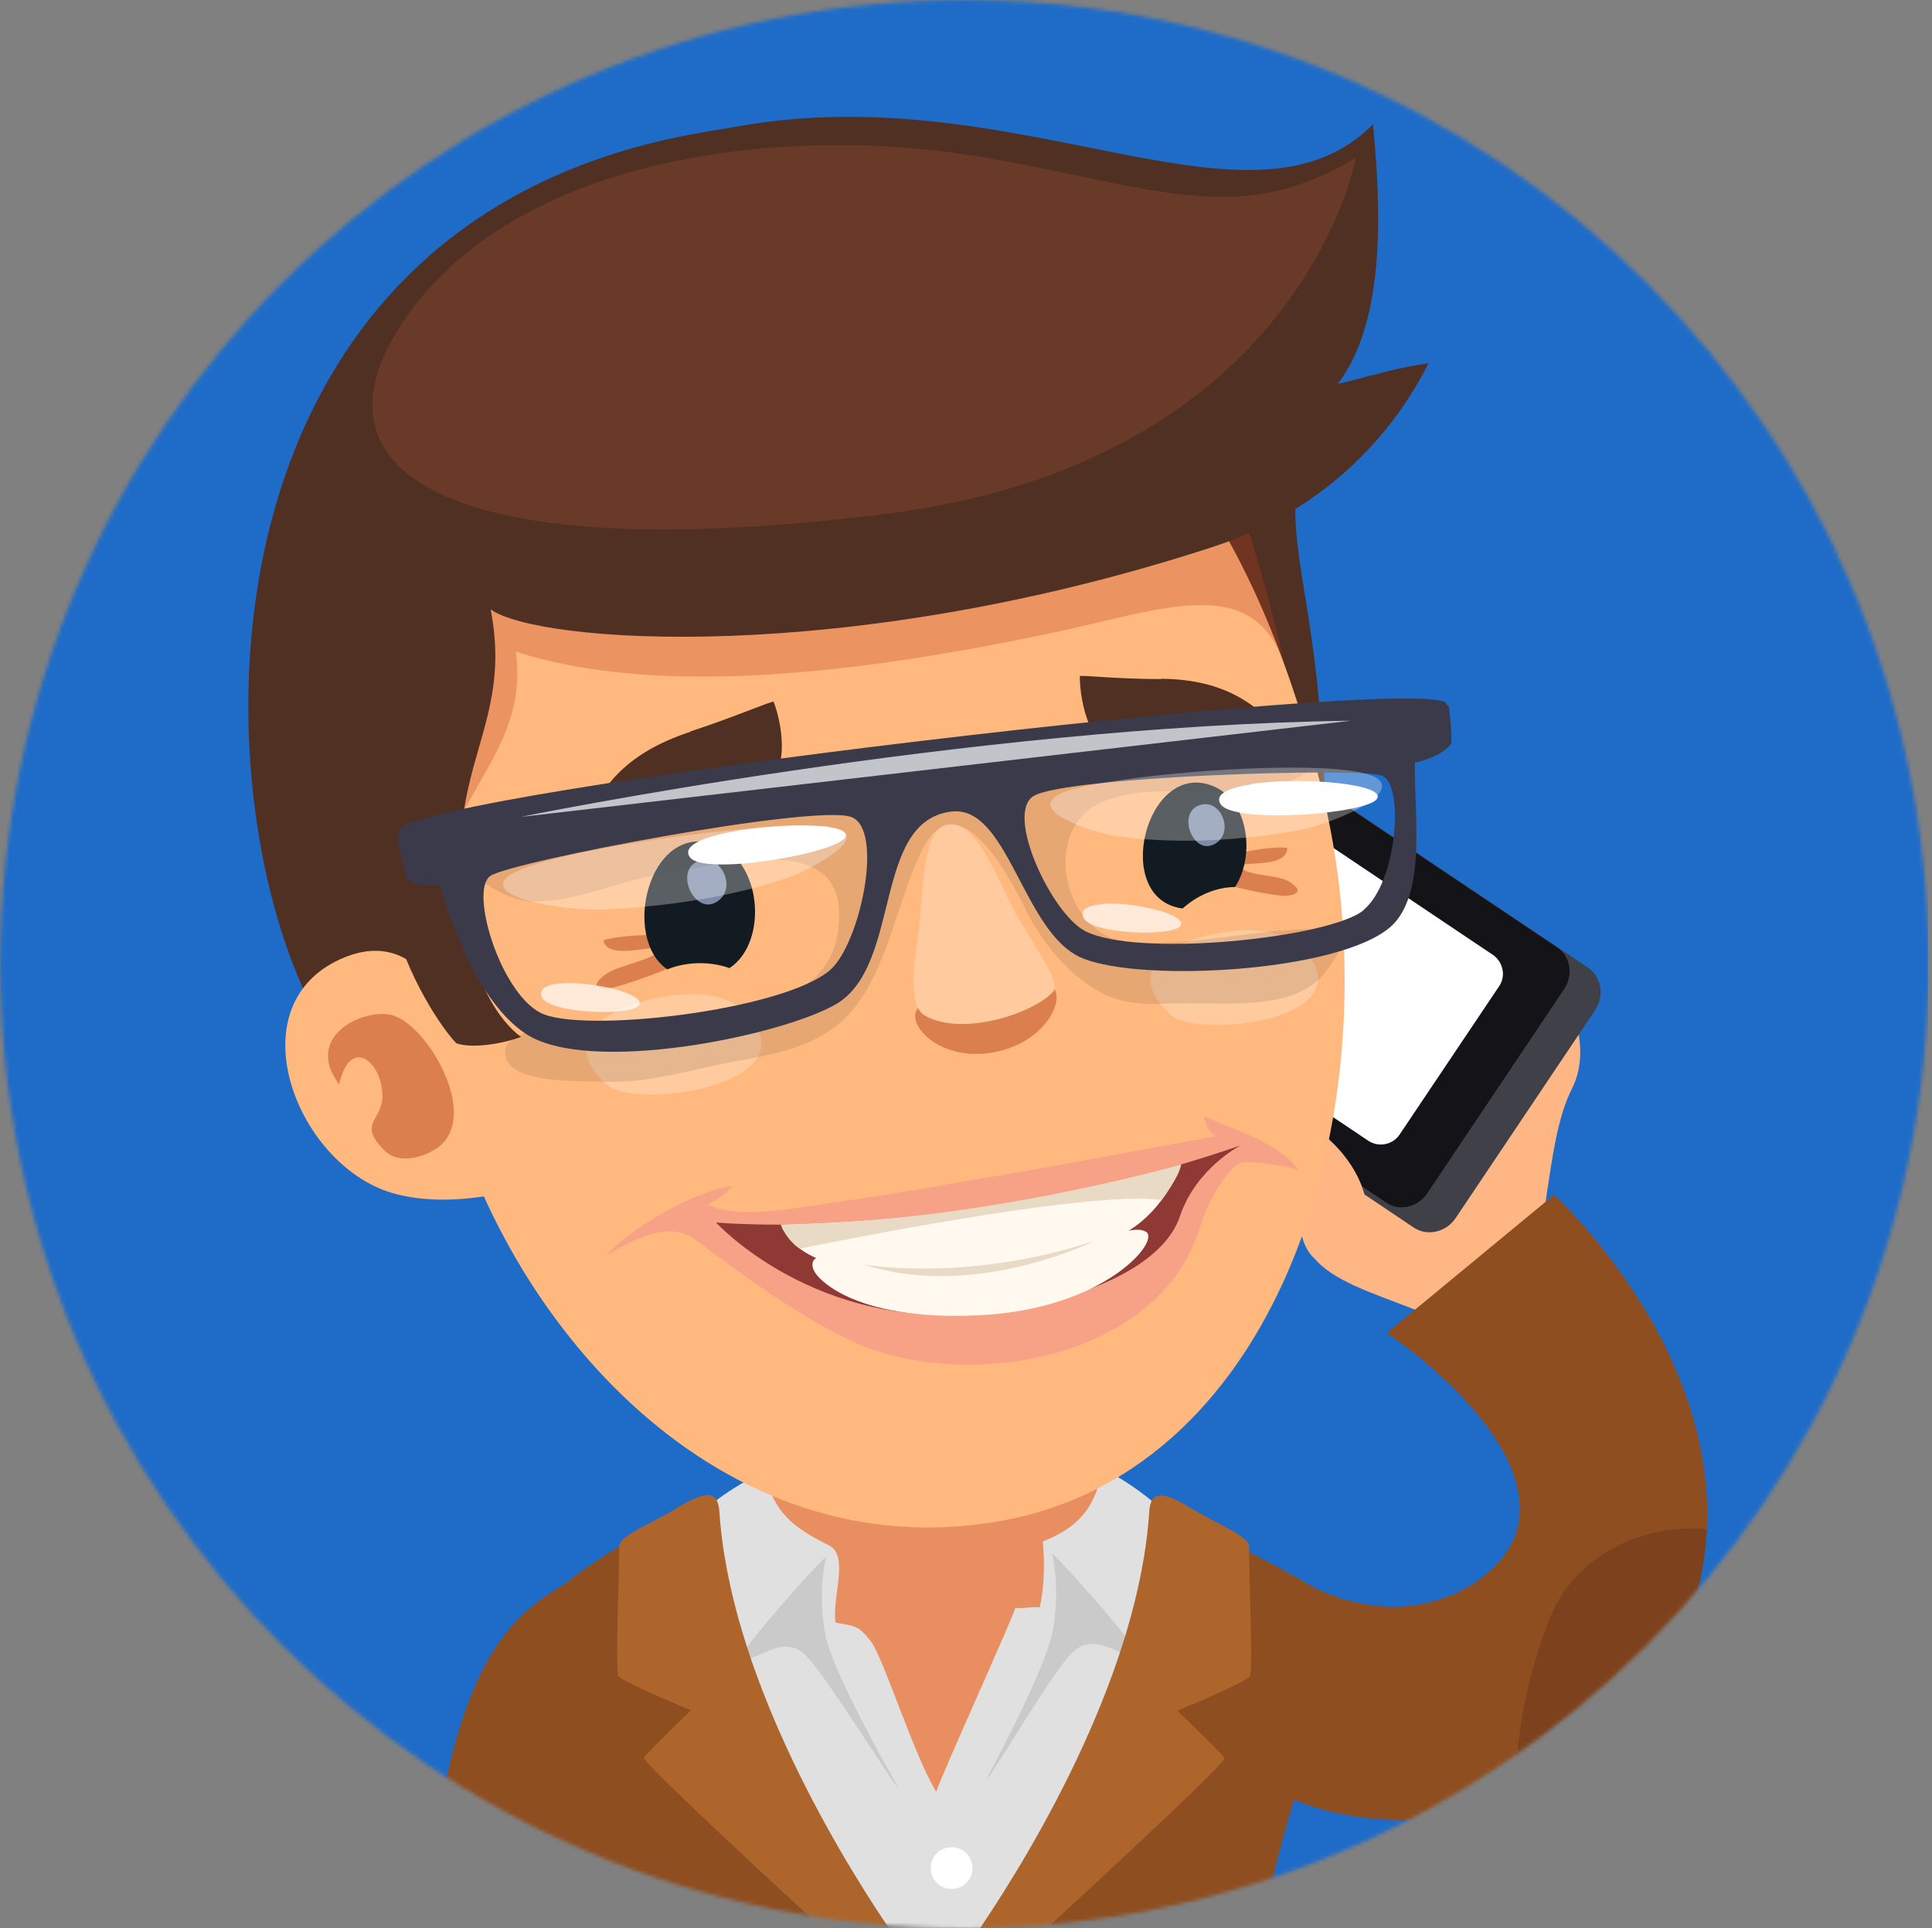 <svg width="513" height="512" viewBox="0 0 513 512" fill="none" xmlns="http://www.w3.org/2000/svg">
<rect x="0" y="0" width="513" height="512" fill="#808080" stroke="none"/>
<mask id="mask0_697_716" style="mask-type:luminance" maskUnits="userSpaceOnUse" x="0" y="0" width="513" height="512">
<path d="M256.076 512C397.461 512 512.076 397.385 512.076 256C512.076 114.615 397.461 0 256.076 0C114.691 0 0.076 114.615 0.076 256C0.076 397.385 114.691 512 256.076 512Z" fill="white"/>
</mask>
<g mask="url(#mask0_697_716)">
<path d="M511.998 0H-0.002V512H511.998V0Z" fill="#1F6CC8"/>
<g >
<path d="M112.598 512.075H177.455L150.473 420.319C133.882 430.04 119.385 443.195 112.598 512.075Z" fill="#8F4E20"/>
<path d="M350.819 308.533C335.485 337.023 357.104 340.04 378.807 349.006C389.616 353.447 403.191 362.329 407.884 344.648C410.565 334.509 409.141 327.051 410.733 316.828C412.073 308.281 413.498 296.634 417.436 289.008C428.078 268.144 398.415 220.38 350.819 308.449V308.533Z" fill="#FFB685"/>
<path d="M323.423 190.969C319.819 188.539 314.792 189.712 312.278 193.483L275.241 248.704C272.727 252.558 273.565 257.586 277.084 260.016L375.375 325.962C378.979 328.393 384.006 327.219 386.52 323.449L423.558 268.228C426.071 264.457 425.233 259.346 421.63 256.916L323.339 190.969H323.423Z" fill="#404048"/>
<path d="M319.897 188.871C316.461 186.608 311.601 187.781 309.087 191.468L272.804 245.6C270.29 249.287 271.044 254.23 274.48 256.577L368.246 319.423C371.682 321.685 376.542 320.512 378.972 316.825L415.255 262.694C417.769 258.923 417.015 254.063 413.579 251.717L319.813 188.871H319.897Z" fill="#141418"/>
<path d="M319.897 188.871C316.461 186.608 311.601 187.781 309.087 191.468L272.804 245.6C270.29 249.287 271.044 254.23 274.48 256.577L368.246 319.423C371.682 321.685 376.542 320.512 378.972 316.825L415.255 262.694C417.769 258.923 417.015 254.063 413.579 251.717L319.813 188.871H319.897Z" fill="#141418"/>
<path d="M323.927 204.959C321.161 203.115 317.474 203.869 315.631 206.551L289.152 246.018C287.308 248.7 288.062 252.387 290.828 254.314L363.31 302.915C366.075 304.758 369.762 304.004 371.606 301.323L398.085 261.855C399.929 259.174 399.091 255.403 396.409 253.56L323.927 204.959Z" fill="white"/>
<path d="M349.303 299.569C344.945 296.469 333.214 293.117 332.125 300.24C331.454 304.765 339.666 311.049 342.012 314.569C345.783 320.099 343.437 332.249 351.23 335.517C357.515 338.199 361.285 332.668 362.542 327.222C364.972 317.166 358.688 306.357 349.219 299.569H349.303Z" fill="#FFB685"/>
<path d="M412.576 317.335L368.249 353.953C368.249 353.953 408.973 380.935 402.94 405.822C399.755 419.146 376.041 435.737 347.048 420.654C339.423 416.715 341.686 477.048 343.445 477.802C369.505 489.114 422.212 486.014 445.088 437.999C475.338 374.315 412.576 317.251 412.576 317.251V317.335Z" fill="#8F4E20"/>
<path d="M411.9 428.776C405.448 444.53 402.347 461.121 402.264 478.048C418.939 471.847 434.86 459.697 445.083 438.078C450.278 427.1 452.708 416.375 453.211 406.068C435.865 404.476 418.52 413.19 411.9 428.776Z" fill="#7D421D"/>
<path d="M315.031 407.491C279.083 366.013 213.052 379.252 188.5 399.782C163.949 420.396 161.77 437.238 192.187 478.884C201.321 491.454 210.455 502.598 218.583 512.067H275.396C299.78 477.544 331.036 425.842 315.031 407.491Z" fill="#E0E0E0"/>
<path opacity="0.1" d="M279.339 412.521C280.763 418.974 280.763 426.683 279.506 433.219C277.411 444.028 261.574 473.021 261.574 473.021C264.088 470.508 278.082 446.123 284.115 439.503C290.232 432.716 295.763 439.336 303.22 440.677C302.382 437.66 282.355 414.952 279.423 412.605L279.339 412.521Z" fill="black"/>
<path opacity="0.1" d="M219.415 413.356C216.482 415.619 196.455 438.411 195.617 441.428C203.075 440.087 208.522 433.467 214.639 440.338C220.672 447.042 236.425 472.767 238.855 475.197C238.855 475.197 221.258 444.947 219.164 434.138C217.907 427.602 217.907 419.892 219.331 413.44L219.415 413.356Z" fill="black"/>
<path d="M180.113 412.854C181.369 409.837 182.794 402.882 184.554 400.368C165.029 408.664 142.489 423.496 138.802 433.467C137.377 437.154 155.561 467.991 165.113 512.067H227.54C203.324 486.928 167.962 443.271 180.196 412.854H180.113Z" fill="#8F4E20"/>
<path d="M359.85 429.28C353.733 422.66 321.388 406.823 310.495 401.628C311.668 404.309 313.847 410.426 313.679 413.192C310.83 453.748 285.189 490.534 266.838 512.07H335.047C344.767 462.463 362.532 432.213 359.85 429.28Z" fill="#8F4E20"/>
<path d="M231.825 347.832C215.234 351.435 204.257 367.272 203.084 383.445C201.911 400.539 211.128 405.902 220.094 410.343C225.625 413.108 220.848 424.169 221.854 430.873C227.468 431.878 227.887 431.711 231.155 435.733C234.423 439.755 242.635 466.067 248.584 475.787C250.26 470.759 268.611 430.37 269.617 426.934C271.628 427.27 274.058 426.515 276.069 426.851C277.326 421.236 277.41 415.203 276.907 409.337C288.136 404.813 291.404 398.779 293.415 387.048C295.174 377.076 295.761 363.837 286.962 356.798C273.639 346.072 247.746 344.313 231.825 347.832Z" fill="#E88E61"/>
<path d="M325.091 466.821C324.17 465.397 312.606 454.252 312.606 454.252C312.606 454.252 331.041 446.711 331.879 445.119C332.801 443.526 331.46 414.198 331.711 411.098C331.963 407.914 324.17 405.316 316.461 400.624C308.751 395.931 305.483 395.68 305.148 401.545C302.383 443.61 275.317 489.697 260.15 512.154H277.831C299.366 492.379 325.678 467.743 325.091 466.905V466.821Z" fill="#AD652B"/>
<path d="M179.613 400.538C171.904 405.231 164.111 407.828 164.363 411.012C164.614 414.197 163.273 443.441 164.195 445.033C165.117 446.625 183.468 454.167 183.468 454.167C183.468 454.167 171.904 465.312 170.982 466.736C170.396 467.574 196.707 492.21 218.243 511.985H236.007C220.84 489.528 193.775 443.441 191.009 401.376C190.59 395.594 187.406 395.846 179.697 400.454L179.613 400.538Z" fill="#AD652B"/>
<path d="M252.685 490.531C249.584 490.531 247.154 492.961 247.154 496.062C247.154 499.162 249.584 501.592 252.685 501.592C255.785 501.592 258.215 499.162 258.215 496.062C258.215 492.961 255.785 490.531 252.685 490.531Z" fill="white"/>
<path d="M343.866 134.072C344.956 62.679 282.864 17.179 183.902 35.614C11.033 67.707 65.667 306.606 114.268 290.936C150.216 279.289 185.159 265.128 220.688 252.223C253.703 240.241 291.997 242.754 326.94 241.414C354.257 240.408 352.665 228.928 351.659 206.806C349.816 165.496 343.699 150.915 343.95 134.156L343.866 134.072Z" fill="#4F3023"/>
<path d="M195.306 86.472C132.543 105.745 97.182 202.528 118.047 287.664C133.716 351.432 191.032 417.21 265.693 403.887C341.779 390.312 369.934 291.183 351.667 212.667C331.807 127.28 283.206 59.49 195.389 86.388L195.306 86.472Z" fill="#FFB97F"/>
<path d="M91.893 254.063C61.391 266.046 78.821 310.625 105.467 317.161C114.014 319.256 122.813 318.753 131.192 317.245C131.36 316.993 131.444 316.658 131.611 316.407C134.712 310.038 124.824 280.207 122.226 274.09C115.69 258.756 106.557 248.365 91.893 254.063Z" fill="#FFB97F"/>
<path opacity="0.3" d="M309.845 98.54C273.142 89.239 238.619 83.96 200.325 87.312C174.683 89.574 136.389 92.088 117.871 112.953C103.039 129.712 104.799 157.951 106.056 178.648C106.474 186.525 113.01 246.69 116.195 233.199C121.977 208.73 140.244 197.67 136.976 173.034C175.689 185.603 231.077 178.229 278.84 168.174C308.839 161.889 332.385 151.75 341.1 176.386C336.827 157.197 321.911 101.473 309.845 98.457V98.54Z" fill="#BF3C1B"/>
<path opacity="0.4" d="M104.713 269.738C97.255 267.224 80.245 274.933 90.049 287.921C93.065 274.682 101.78 282.223 101.529 291.441C101.361 297.642 94.825 298.396 102.199 305.602C106.137 309.457 113.176 307.11 116.528 304.513C127.254 296.133 113.846 272.922 104.797 269.822L104.713 269.738Z" fill="#A82807"/>
<path d="M364.486 33.098C327.113 70.471 252.704 5.362 162.54 43.489C39.278 95.693 101.622 225.24 104.052 241.412C106.063 255.322 116.034 271.662 121.146 277.025C124.749 278.366 132.374 277.528 138.324 275.349C125.671 265.88 117.962 237.39 124.33 209.235C127.849 193.565 134.218 182.085 130.279 161.807C142.513 170.773 224.297 177.142 322.086 145.216C353.928 134.825 370.938 113.122 379.318 96.447C371.022 97.62 365.073 99.547 355.185 101.978C368.089 85.135 366.665 55.052 364.57 33.098H364.486Z" fill="#4F3023"/>
<path d="M258.735 41.396C211.643 33.603 141.758 39.971 109.999 81.282C78.325 122.593 112.681 151.586 234.435 136.587C345.547 122.928 360.043 41.815 360.043 41.815C328.536 61.171 305.744 49.189 258.652 41.312L258.735 41.396Z" fill="#693A27"/>
<path opacity="0.4" d="M160.265 249.795C161.187 254.906 172.751 251.135 176.354 251.554C173.589 255.074 164.455 256.163 160.852 258.677C157.081 261.442 157.668 262.951 162.444 262.28C165.293 261.861 180.879 256.415 182.722 254.403C190.599 246.108 164.12 248.119 160.181 249.711L160.265 249.795Z" fill="#A82807"/>
<path opacity="0.4" d="M342.182 234.041C338.997 232.114 331.288 232.868 328.691 229.851C331.624 228.762 341.595 230.354 341.847 225.159C338.411 224.405 316.289 227.17 323.663 233.873C325.423 235.466 338.83 237.979 341.26 237.896C345.282 237.644 345.617 236.052 342.182 234.041Z" fill="#A82807"/>
<path d="M189.509 224.065C172.247 218.702 164.957 249.036 177.191 257.415C182.302 255.32 188.587 255.237 193.698 257.08C204.173 250.209 202.329 228.003 189.509 223.981V224.065Z" fill="#121B21"/>
<path opacity="0.4" d="M261.827 264.958C253.616 266.131 249.677 263.282 244.482 267.052C239.203 270.739 248.672 281.968 263.252 279.538C277.748 277.192 283.111 264.958 279.424 262.109C275.235 258.841 271.045 263.617 261.827 264.958Z" fill="#A82807"/>
<path d="M251.524 218.793C244.402 220.049 245.156 239.657 243.731 249.043C242.223 258.679 241.553 267.394 245.659 269.74C255.798 275.354 274.652 268.986 279.679 263.288C281.607 261.025 275.322 252.143 270.043 243.177C265.434 235.216 259.569 217.452 251.524 218.793Z" fill="#FFCB9E"/>
<path d="M322.075 208.735C304.226 201.529 294.925 238.818 314.03 241.248C317.885 237.728 323.08 235.55 327.94 235.55C333.303 227.338 331.627 212.59 322.075 208.735Z" fill="#121B21"/>
<path d="M185.148 228.761C178.696 231.778 185.148 244.263 191.181 238.817C195.539 234.878 190.846 226.164 185.148 228.761Z" fill="#7D8BA8"/>
<path d="M318.393 213.845C312.193 216.108 317.22 228.258 323.254 223.649C327.611 220.297 323.924 211.834 318.393 213.845Z" fill="#7D8BA8"/>
<path d="M308.338 180.327C296.02 180.327 286.719 179.154 286.719 179.573C286.719 186.612 289.735 200.941 299.037 199.935C304.651 199.348 310.349 197.756 315.879 197.673C325.767 197.505 333.225 199.767 336.66 200.857C340.934 202.281 341.856 196.08 340.264 194.321C333.979 187.869 326.186 180.411 308.338 180.243V180.327Z" fill="#4F3023"/>
<path d="M183.311 194.322C164.96 200.355 159.598 209.992 155.575 218.204C154.486 220.382 157.754 225.913 161.692 223.148C164.877 220.969 171.664 216.276 181.971 213.176C187.753 211.416 194.289 210.997 200.238 209.74C210.293 207.562 207.947 193.065 205.433 186.362C205.182 185.943 196.048 190.049 183.311 194.238V194.322Z" fill="#4F3023"/>
<path d="M345.446 251.465C338.826 245.599 327.933 246.689 320.392 248.448C310.588 250.711 298.354 257.414 310.588 269.313C317.04 275.598 357.513 271.66 348.714 255.571C347.793 253.895 346.703 252.554 345.446 251.465Z" fill="#FFCB9E"/>
<path d="M197.214 268.142C190.008 262.193 178.696 263.785 170.819 265.88C160.596 268.645 148.027 276.019 161.182 288.086C168.221 294.454 210.454 288.924 200.734 272.332C199.728 270.656 198.471 269.232 197.13 268.142H197.214Z" fill="#FFCB9E"/>
<path opacity="0.1" d="M340.166 247.029C326.675 248.37 313.771 251.052 300.112 250.214C282.432 249.041 275.979 220.383 292.403 213.093C308.659 205.886 327.848 215.187 344.021 206.808C349.719 203.875 350.473 201.194 348.713 198.847C344.859 193.82 328.686 190.552 324.58 190.552C308.827 190.552 293.66 194.742 278.158 196.669C229.473 202.702 179.448 203.372 130.763 219.21C112.328 225.243 131.266 239.488 142.075 239.404C154.058 239.237 165.203 233.539 177.018 231.863C190.09 230.019 221.764 220.802 222.77 241.583C223.356 254.906 216.401 262.364 204.586 265.883C193.19 269.235 180.872 271.162 169.057 272.168C164.197 272.587 129.003 269.989 134.701 281.721C137.634 287.838 155.063 287 160.678 287.251C172.577 287.754 184.308 283.732 195.871 281.721C211.122 279.039 223.021 276.023 230.646 261.945C236.847 250.633 239.11 237.728 244.64 226.165C253.774 207.227 267.097 230.69 272.041 240.996C276.315 249.711 282.683 257.755 291.062 262.867C299.191 267.811 306.9 266.386 316.033 266.386C327.178 266.386 343.937 268.062 351.73 258.426C362.037 245.689 350.724 246.192 339.915 247.197L340.166 247.029Z" fill="black"/>
<path d="M384.073 186.697C376.196 178.987 113.08 209.992 106.125 220.215C105.874 220.55 105.706 220.801 105.455 221.136C105.455 222.812 107.969 233.454 107.969 233.454C107.969 233.454 110.231 235.8 116.684 234.962C119.616 244.515 126.823 265.967 139.476 274.43C156.151 285.658 207.433 275.1 222.014 266.637C239.527 256.33 231.566 218.203 252.515 215.522C267.682 213.511 271.536 247.532 287.122 254.319C303.043 261.274 360.359 258.006 370.917 244.347C378.543 234.543 375.442 215.522 375.694 202.45C378.291 202.115 383.57 200.104 385.33 197.506C385.581 195.746 384.995 189.043 384.66 187.535C384.408 187.283 384.157 187.116 383.905 186.864L384.073 186.697ZM220.422 257.587C207.936 268.397 154.14 274.597 143.414 268.899C132.688 263.201 124.644 236.471 130.175 232.616C135.705 228.762 216.399 213.427 226.036 216.947C234.834 220.215 228.382 250.632 220.422 257.587ZM362.119 241.666C353.32 249.04 301.87 254.487 288.044 247.196C279.162 242.504 266.844 216.192 274.386 211.416C282.597 206.221 360.946 203.707 366.979 205.969C372.928 208.316 371.001 234.208 362.119 241.582V241.666Z" fill="#3A3A4A"/>
<path opacity="0.3" d="M282.265 210.491C270.953 215.184 291.315 221.217 295.672 221.888C310.839 224.234 328.185 223.396 344.357 220.547C352.904 219.038 371.255 211.581 366.06 206.972C358.77 200.436 294.667 205.38 282.181 210.491H282.265Z" fill="white"/>
<path d="M358.687 191.387C256.708 192.727 138.139 216.944 138.139 216.944L358.687 191.387Z" fill="#C1C5C9"/>
<path d="M332.543 208.231C326.426 209.153 322.403 210.829 324.079 213.51C327.347 218.873 363.212 216.191 365.642 212.085C368.072 208.147 345.531 206.22 332.543 208.147V208.231Z" fill="white"/>
<path opacity="0.7" d="M293.147 240.071C289.292 240.322 286.694 241.328 287.616 243.59C289.376 248.115 311.833 248.869 313.509 245.769C315.185 242.836 301.275 239.484 293.063 239.987L293.147 240.071Z" fill="white"/>
<path opacity="0.7" d="M149.371 261.109C145.517 261.361 142.919 262.366 143.841 264.712C145.6 269.237 168.058 269.908 169.733 266.891C171.409 263.874 157.499 260.606 149.287 261.109H149.371Z" fill="white"/>
<path opacity="0.3" d="M220.417 219.545C206.172 217.45 139.555 226.081 134.109 233.538C130.17 238.901 151.119 241.918 160.252 241.499C177.598 240.745 195.446 237.979 210.194 232.7C214.468 231.192 233.322 221.472 220.417 219.628V219.545Z" fill="white"/>
<path d="M191.098 221.551C185.148 222.976 181.294 225.155 183.221 227.668C186.992 232.696 222.353 226.579 224.448 222.306C226.459 218.116 203.918 218.451 191.098 221.551Z" fill="white"/>
<path d="M335.57 303.259C330.459 300.577 324.593 298.65 319.649 296.388C320.32 298.483 320.236 299.823 322.666 301.751C302.974 305.27 283.198 309.208 263.339 312.476C250.183 314.655 237.111 317.169 223.956 318.929C214.319 320.185 196.219 324.291 188.008 319.85C190.354 318.593 192.951 316.917 194.544 314.99C187.505 315.325 169.405 324.208 161.109 333.257C168.148 329.319 177.449 323.789 184.823 329.319C196.471 338.034 209.291 347.67 224.374 355.295C254.457 370.462 308.588 361.832 318.979 324.794C319.901 321.526 325.096 310.465 329.537 308.789C331.632 308.035 344.201 309.879 344.955 311.052C342.86 307.784 339.509 305.354 335.654 303.426L335.57 303.259Z" fill="#F7A286"/>
<path d="M190.109 324.624C190.109 324.624 216.84 353.952 262.173 348.505C291.25 344.986 309.349 334.763 313.288 323.032C317.561 310.211 329.376 304.178 329.376 304.178C252.453 330.573 190.109 324.624 190.109 324.624Z" fill="#8F3935"/>
<path d="M207.359 325.216C207.359 325.216 210.041 334.852 226.632 336.444C247.916 338.455 270.206 335.69 292.83 329.741C308.081 325.719 313.611 309.211 313.611 309.211C313.611 309.211 270.457 323.791 207.359 325.216Z" fill="#FFF9F0"/>
<path d="M271.966 333.845C251.353 337.28 234.007 338.537 222.862 334.599C214.986 331.834 214.818 336.023 216.745 338.37C216.745 338.37 225.209 350.939 259.984 349.263C293.418 347.671 308.417 329.32 304.227 327.057C300.121 324.795 290.988 330.66 271.882 333.845H271.966Z" fill="#FFF9F0"/>
<path d="M207.359 325.216C207.359 325.216 209.119 329.573 212.387 331.584C212.387 331.584 289.143 315.663 308.416 318.68C308.416 318.68 313.192 312.479 313.611 309.211C313.611 309.211 260.569 324.629 207.359 325.216Z" fill="#E8DAC5"/>
<path d="M229.324 335.773C258.904 345.409 290.662 329.488 290.662 329.488C256.558 340.717 229.324 335.773 229.324 335.773Z" fill="#E8DAC5"/>
</g>
</g>
<defs>
<filter id="filter0_d_697_716" x="60.938" y="26.03" width="397.393" height="491.124" filterUnits="userSpaceOnUse" color-interpolation-filters="sRGB">
<feFlood flood-opacity="0" result="BackgroundImageFix"/>
<feColorMatrix in="SourceAlpha" type="matrix" values="0 0 0 0 0 0 0 0 0 0 0 0 0 0 0 0 0 0 127 0" result="hardAlpha"/>
<feOffset/>
<feGaussianBlur stdDeviation="2.5"/>
<feComposite in2="hardAlpha" operator="out"/>
<feColorMatrix type="matrix" values="0 0 0 0 0 0 0 0 0 0 0 0 0 0 0 0 0 0 0.5 0"/>
<feBlend mode="normal" in2="BackgroundImageFix" result="effect1_dropShadow_697_716"/>
<feBlend mode="normal" in="SourceGraphic" in2="effect1_dropShadow_697_716" result="shape"/>
</filter>
</defs>
</svg>
